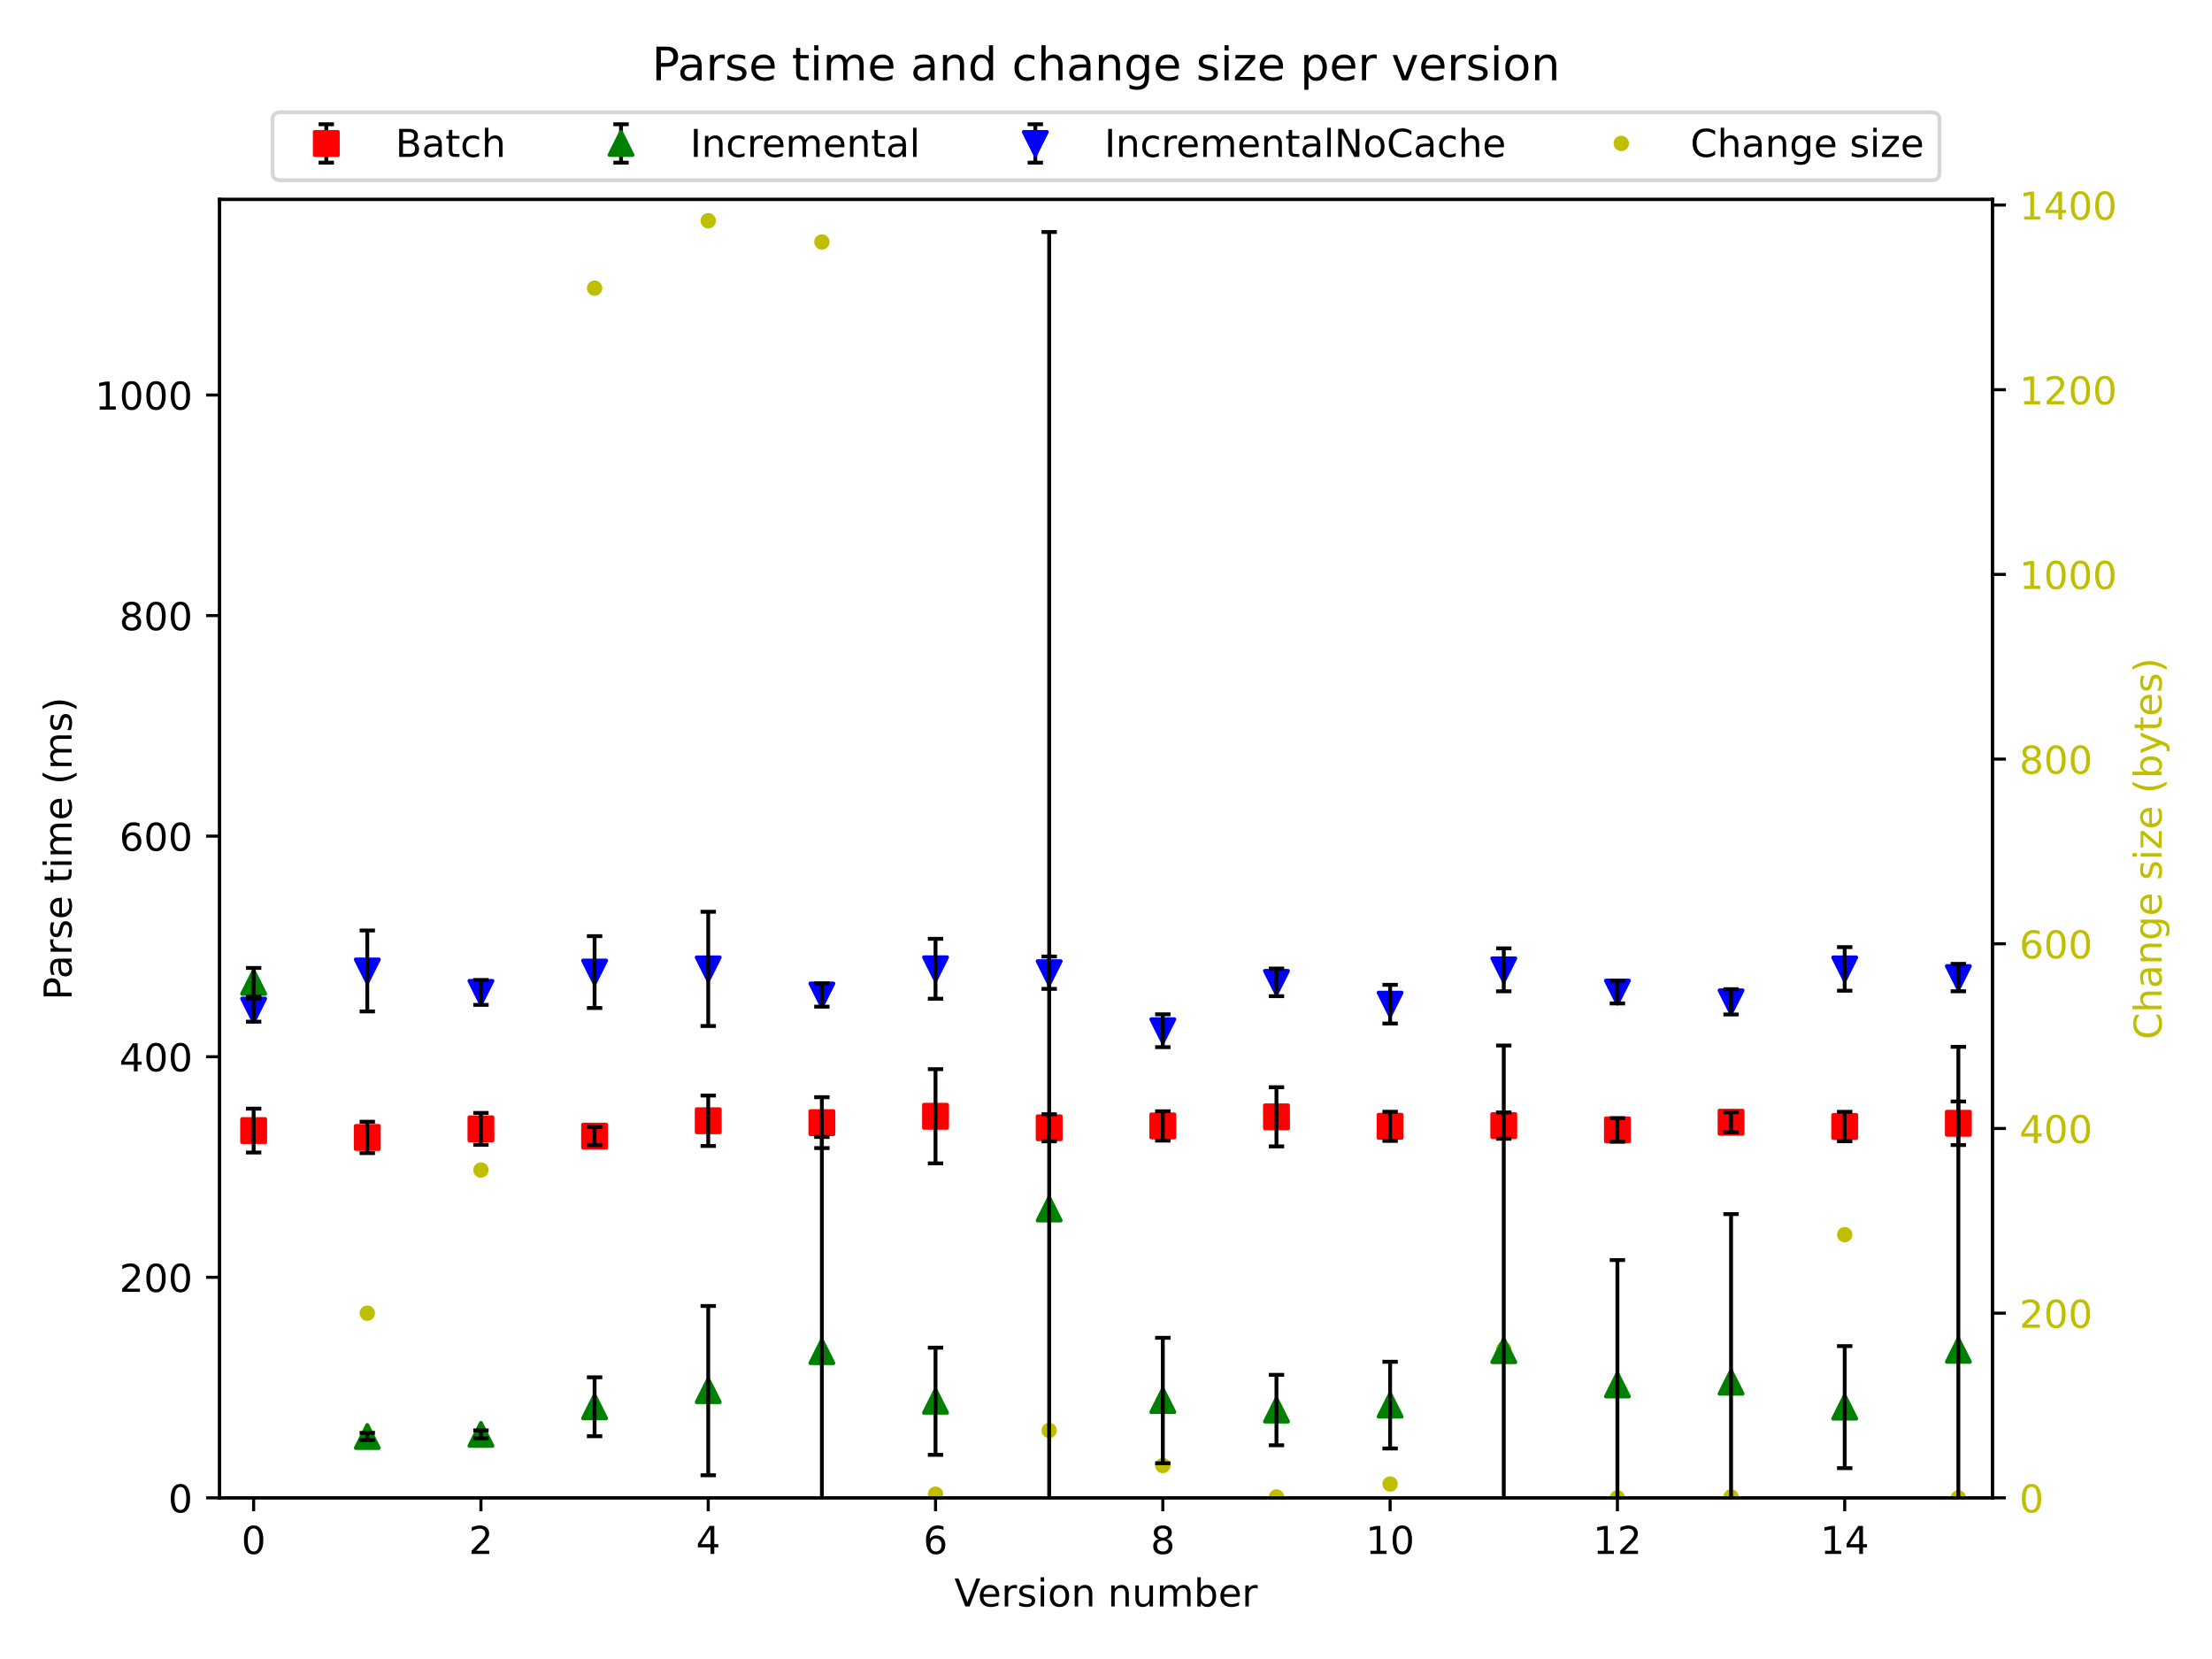 <?xml version="1.0" encoding="utf-8" standalone="no"?>
<!DOCTYPE svg PUBLIC "-//W3C//DTD SVG 1.1//EN"
  "http://www.w3.org/Graphics/SVG/1.1/DTD/svg11.dtd">
<!-- Created with matplotlib (https://matplotlib.org/) -->
<svg height="432pt" version="1.1" viewBox="0 0 576 432" width="576pt" xmlns="http://www.w3.org/2000/svg" xmlns:xlink="http://www.w3.org/1999/xlink">
 <defs>
  <style type="text/css">*{stroke-linecap:butt;stroke-linejoin:round;}</style>
 </defs>
 <g id="figure_1">
  <g id="patch_1">
   <path d="M 0 432 
L 576 432 
L 576 0 
L 0 0 
z
" style="fill:#ffffff;"/>
  </g>
  <g id="axes_1">
   <g id="matplotlib.axis_1">
    <g id="ytick_1">
     <g id="line2d_1">
      <defs>
       <path d="M 0 0 
L 3.5 0 
" id="mad10874f84" style="stroke:#000000;stroke-width:0.8;"/>
      </defs>
      <g>
       <use style="stroke:#000000;stroke-width:0.8;" x="518.83" xlink:href="#mad10874f84" y="390.04"/>
      </g>
     </g>
     <g id="text_1">
      <!-- 0 -->
      <g style="fill:#bfbf00;" transform="translate(525.83 393.839)scale(0.1 -0.1)">
       <defs>
        <path d="M 31.781 66.406 
Q 24.172 66.406 20.328 58.906 
Q 16.5 51.422 16.5 36.375 
Q 16.5 21.391 20.328 13.891 
Q 24.172 6.391 31.781 6.391 
Q 39.453 6.391 43.281 13.891 
Q 47.125 21.391 47.125 36.375 
Q 47.125 51.422 43.281 58.906 
Q 39.453 66.406 31.781 66.406 
z
M 31.781 74.219 
Q 44.047 74.219 50.516 64.516 
Q 56.984 54.828 56.984 36.375 
Q 56.984 17.969 50.516 8.266 
Q 44.047 -1.422 31.781 -1.422 
Q 19.531 -1.422 13.062 8.266 
Q 6.594 17.969 6.594 36.375 
Q 6.594 54.828 13.062 64.516 
Q 19.531 74.219 31.781 74.219 
z
" id="DejaVuSans-48"/>
       </defs>
       <use xlink:href="#DejaVuSans-48"/>
      </g>
     </g>
    </g>
    <g id="ytick_2">
     <g id="line2d_2">
      <g>
       <use style="stroke:#000000;stroke-width:0.8;" x="518.83" xlink:href="#mad10874f84" y="341.947"/>
      </g>
     </g>
     <g id="text_2">
      <!-- 200 -->
      <g style="fill:#bfbf00;" transform="translate(525.83 345.746)scale(0.1 -0.1)">
       <defs>
        <path d="M 19.188 8.297 
L 53.609 8.297 
L 53.609 0 
L 7.328 0 
L 7.328 8.297 
Q 12.938 14.109 22.625 23.891 
Q 32.328 33.688 34.812 36.531 
Q 39.547 41.844 41.422 45.531 
Q 43.312 49.219 43.312 52.781 
Q 43.312 58.594 39.234 62.25 
Q 35.156 65.922 28.609 65.922 
Q 23.969 65.922 18.812 64.312 
Q 13.672 62.703 7.812 59.422 
L 7.812 69.391 
Q 13.766 71.781 18.938 73 
Q 24.125 74.219 28.422 74.219 
Q 39.75 74.219 46.484 68.547 
Q 53.219 62.891 53.219 53.422 
Q 53.219 48.922 51.531 44.891 
Q 49.859 40.875 45.406 35.406 
Q 44.188 33.984 37.641 27.219 
Q 31.109 20.453 19.188 8.297 
z
" id="DejaVuSans-50"/>
       </defs>
       <use xlink:href="#DejaVuSans-50"/>
       <use x="63.623" xlink:href="#DejaVuSans-48"/>
       <use x="127.246" xlink:href="#DejaVuSans-48"/>
      </g>
     </g>
    </g>
    <g id="ytick_3">
     <g id="line2d_3">
      <g>
       <use style="stroke:#000000;stroke-width:0.8;" x="518.83" xlink:href="#mad10874f84" y="293.855"/>
      </g>
     </g>
     <g id="text_3">
      <!-- 400 -->
      <g style="fill:#bfbf00;" transform="translate(525.83 297.654)scale(0.1 -0.1)">
       <defs>
        <path d="M 37.797 64.312 
L 12.891 25.391 
L 37.797 25.391 
z
M 35.203 72.906 
L 47.609 72.906 
L 47.609 25.391 
L 58.016 25.391 
L 58.016 17.188 
L 47.609 17.188 
L 47.609 0 
L 37.797 0 
L 37.797 17.188 
L 4.891 17.188 
L 4.891 26.703 
z
" id="DejaVuSans-52"/>
       </defs>
       <use xlink:href="#DejaVuSans-52"/>
       <use x="63.623" xlink:href="#DejaVuSans-48"/>
       <use x="127.246" xlink:href="#DejaVuSans-48"/>
      </g>
     </g>
    </g>
    <g id="ytick_4">
     <g id="line2d_4">
      <g>
       <use style="stroke:#000000;stroke-width:0.8;" x="518.83" xlink:href="#mad10874f84" y="245.762"/>
      </g>
     </g>
     <g id="text_4">
      <!-- 600 -->
      <g style="fill:#bfbf00;" transform="translate(525.83 249.561)scale(0.1 -0.1)">
       <defs>
        <path d="M 33.016 40.375 
Q 26.375 40.375 22.484 35.828 
Q 18.609 31.297 18.609 23.391 
Q 18.609 15.531 22.484 10.953 
Q 26.375 6.391 33.016 6.391 
Q 39.656 6.391 43.531 10.953 
Q 47.406 15.531 47.406 23.391 
Q 47.406 31.297 43.531 35.828 
Q 39.656 40.375 33.016 40.375 
z
M 52.594 71.297 
L 52.594 62.312 
Q 48.875 64.062 45.094 64.984 
Q 41.312 65.922 37.594 65.922 
Q 27.828 65.922 22.672 59.328 
Q 17.531 52.734 16.797 39.406 
Q 19.672 43.656 24.016 45.922 
Q 28.375 48.188 33.594 48.188 
Q 44.578 48.188 50.953 41.516 
Q 57.328 34.859 57.328 23.391 
Q 57.328 12.156 50.688 5.359 
Q 44.047 -1.422 33.016 -1.422 
Q 20.359 -1.422 13.672 8.266 
Q 6.984 17.969 6.984 36.375 
Q 6.984 53.656 15.188 63.938 
Q 23.391 74.219 37.203 74.219 
Q 40.922 74.219 44.703 73.484 
Q 48.484 72.75 52.594 71.297 
z
" id="DejaVuSans-54"/>
       </defs>
       <use xlink:href="#DejaVuSans-54"/>
       <use x="63.623" xlink:href="#DejaVuSans-48"/>
       <use x="127.246" xlink:href="#DejaVuSans-48"/>
      </g>
     </g>
    </g>
    <g id="ytick_5">
     <g id="line2d_5">
      <g>
       <use style="stroke:#000000;stroke-width:0.8;" x="518.83" xlink:href="#mad10874f84" y="197.669"/>
      </g>
     </g>
     <g id="text_5">
      <!-- 800 -->
      <g style="fill:#bfbf00;" transform="translate(525.83 201.468)scale(0.1 -0.1)">
       <defs>
        <path d="M 31.781 34.625 
Q 24.75 34.625 20.719 30.859 
Q 16.703 27.094 16.703 20.516 
Q 16.703 13.922 20.719 10.156 
Q 24.75 6.391 31.781 6.391 
Q 38.812 6.391 42.859 10.172 
Q 46.922 13.969 46.922 20.516 
Q 46.922 27.094 42.891 30.859 
Q 38.875 34.625 31.781 34.625 
z
M 21.922 38.812 
Q 15.578 40.375 12.031 44.719 
Q 8.5 49.078 8.5 55.328 
Q 8.5 64.062 14.719 69.141 
Q 20.953 74.219 31.781 74.219 
Q 42.672 74.219 48.875 69.141 
Q 55.078 64.062 55.078 55.328 
Q 55.078 49.078 51.531 44.719 
Q 48 40.375 41.703 38.812 
Q 48.828 37.156 52.797 32.312 
Q 56.781 27.484 56.781 20.516 
Q 56.781 9.906 50.312 4.234 
Q 43.844 -1.422 31.781 -1.422 
Q 19.734 -1.422 13.25 4.234 
Q 6.781 9.906 6.781 20.516 
Q 6.781 27.484 10.781 32.312 
Q 14.797 37.156 21.922 38.812 
z
M 18.312 54.391 
Q 18.312 48.734 21.844 45.562 
Q 25.391 42.391 31.781 42.391 
Q 38.141 42.391 41.719 45.562 
Q 45.312 48.734 45.312 54.391 
Q 45.312 60.062 41.719 63.234 
Q 38.141 66.406 31.781 66.406 
Q 25.391 66.406 21.844 63.234 
Q 18.312 60.062 18.312 54.391 
z
" id="DejaVuSans-56"/>
       </defs>
       <use xlink:href="#DejaVuSans-56"/>
       <use x="63.623" xlink:href="#DejaVuSans-48"/>
       <use x="127.246" xlink:href="#DejaVuSans-48"/>
      </g>
     </g>
    </g>
    <g id="ytick_6">
     <g id="line2d_6">
      <g>
       <use style="stroke:#000000;stroke-width:0.8;" x="518.83" xlink:href="#mad10874f84" y="149.576"/>
      </g>
     </g>
     <g id="text_6">
      <!-- 1000 -->
      <g style="fill:#bfbf00;" transform="translate(525.83 153.376)scale(0.1 -0.1)">
       <defs>
        <path d="M 12.406 8.297 
L 28.516 8.297 
L 28.516 63.922 
L 10.984 60.406 
L 10.984 69.391 
L 28.422 72.906 
L 38.281 72.906 
L 38.281 8.297 
L 54.391 8.297 
L 54.391 0 
L 12.406 0 
z
" id="DejaVuSans-49"/>
       </defs>
       <use xlink:href="#DejaVuSans-49"/>
       <use x="63.623" xlink:href="#DejaVuSans-48"/>
       <use x="127.246" xlink:href="#DejaVuSans-48"/>
       <use x="190.869" xlink:href="#DejaVuSans-48"/>
      </g>
     </g>
    </g>
    <g id="ytick_7">
     <g id="line2d_7">
      <g>
       <use style="stroke:#000000;stroke-width:0.8;" x="518.83" xlink:href="#mad10874f84" y="101.484"/>
      </g>
     </g>
     <g id="text_7">
      <!-- 1200 -->
      <g style="fill:#bfbf00;" transform="translate(525.83 105.283)scale(0.1 -0.1)">
       <use xlink:href="#DejaVuSans-49"/>
       <use x="63.623" xlink:href="#DejaVuSans-50"/>
       <use x="127.246" xlink:href="#DejaVuSans-48"/>
       <use x="190.869" xlink:href="#DejaVuSans-48"/>
      </g>
     </g>
    </g>
    <g id="ytick_8">
     <g id="line2d_8">
      <g>
       <use style="stroke:#000000;stroke-width:0.8;" x="518.83" xlink:href="#mad10874f84" y="53.391"/>
      </g>
     </g>
     <g id="text_8">
      <!-- 1400 -->
      <g style="fill:#bfbf00;" transform="translate(525.83 57.19)scale(0.1 -0.1)">
       <use xlink:href="#DejaVuSans-49"/>
       <use x="63.623" xlink:href="#DejaVuSans-52"/>
       <use x="127.246" xlink:href="#DejaVuSans-48"/>
       <use x="190.869" xlink:href="#DejaVuSans-48"/>
      </g>
     </g>
    </g>
    <g id="text_9">
     <!-- Change size (bytes) -->
     <g style="fill:#bfbf00;" transform="translate(562.878 270.681)rotate(-90)scale(0.1 -0.1)">
      <defs>
       <path d="M 64.406 67.281 
L 64.406 56.891 
Q 59.422 61.531 53.781 63.812 
Q 48.141 66.109 41.797 66.109 
Q 29.297 66.109 22.656 58.469 
Q 16.016 50.828 16.016 36.375 
Q 16.016 21.969 22.656 14.328 
Q 29.297 6.688 41.797 6.688 
Q 48.141 6.688 53.781 8.984 
Q 59.422 11.281 64.406 15.922 
L 64.406 5.609 
Q 59.234 2.094 53.438 0.328 
Q 47.656 -1.422 41.219 -1.422 
Q 24.656 -1.422 15.125 8.703 
Q 5.609 18.844 5.609 36.375 
Q 5.609 53.953 15.125 64.078 
Q 24.656 74.219 41.219 74.219 
Q 47.75 74.219 53.531 72.484 
Q 59.328 70.75 64.406 67.281 
z
" id="DejaVuSans-67"/>
       <path d="M 54.891 33.016 
L 54.891 0 
L 45.906 0 
L 45.906 32.719 
Q 45.906 40.484 42.875 44.328 
Q 39.844 48.188 33.797 48.188 
Q 26.516 48.188 22.312 43.547 
Q 18.109 38.922 18.109 30.906 
L 18.109 0 
L 9.078 0 
L 9.078 75.984 
L 18.109 75.984 
L 18.109 46.188 
Q 21.344 51.125 25.703 53.562 
Q 30.078 56 35.797 56 
Q 45.219 56 50.047 50.172 
Q 54.891 44.344 54.891 33.016 
z
" id="DejaVuSans-104"/>
       <path d="M 34.281 27.484 
Q 23.391 27.484 19.188 25 
Q 14.984 22.516 14.984 16.5 
Q 14.984 11.719 18.141 8.906 
Q 21.297 6.109 26.703 6.109 
Q 34.188 6.109 38.703 11.406 
Q 43.219 16.703 43.219 25.484 
L 43.219 27.484 
z
M 52.203 31.203 
L 52.203 0 
L 43.219 0 
L 43.219 8.297 
Q 40.141 3.328 35.547 0.953 
Q 30.953 -1.422 24.312 -1.422 
Q 15.922 -1.422 10.953 3.297 
Q 6 8.016 6 15.922 
Q 6 25.141 12.172 29.828 
Q 18.359 34.516 30.609 34.516 
L 43.219 34.516 
L 43.219 35.406 
Q 43.219 41.609 39.141 45 
Q 35.062 48.391 27.688 48.391 
Q 23 48.391 18.547 47.266 
Q 14.109 46.141 10.016 43.891 
L 10.016 52.203 
Q 14.938 54.109 19.578 55.047 
Q 24.219 56 28.609 56 
Q 40.484 56 46.344 49.844 
Q 52.203 43.703 52.203 31.203 
z
" id="DejaVuSans-97"/>
       <path d="M 54.891 33.016 
L 54.891 0 
L 45.906 0 
L 45.906 32.719 
Q 45.906 40.484 42.875 44.328 
Q 39.844 48.188 33.797 48.188 
Q 26.516 48.188 22.312 43.547 
Q 18.109 38.922 18.109 30.906 
L 18.109 0 
L 9.078 0 
L 9.078 54.688 
L 18.109 54.688 
L 18.109 46.188 
Q 21.344 51.125 25.703 53.562 
Q 30.078 56 35.797 56 
Q 45.219 56 50.047 50.172 
Q 54.891 44.344 54.891 33.016 
z
" id="DejaVuSans-110"/>
       <path d="M 45.406 27.984 
Q 45.406 37.75 41.375 43.109 
Q 37.359 48.484 30.078 48.484 
Q 22.859 48.484 18.828 43.109 
Q 14.797 37.75 14.797 27.984 
Q 14.797 18.266 18.828 12.891 
Q 22.859 7.516 30.078 7.516 
Q 37.359 7.516 41.375 12.891 
Q 45.406 18.266 45.406 27.984 
z
M 54.391 6.781 
Q 54.391 -7.172 48.188 -13.984 
Q 42 -20.797 29.203 -20.797 
Q 24.469 -20.797 20.266 -20.094 
Q 16.062 -19.391 12.109 -17.922 
L 12.109 -9.188 
Q 16.062 -11.328 19.922 -12.344 
Q 23.781 -13.375 27.781 -13.375 
Q 36.625 -13.375 41.016 -8.766 
Q 45.406 -4.156 45.406 5.172 
L 45.406 9.625 
Q 42.625 4.781 38.281 2.391 
Q 33.938 0 27.875 0 
Q 17.828 0 11.672 7.656 
Q 5.516 15.328 5.516 27.984 
Q 5.516 40.672 11.672 48.328 
Q 17.828 56 27.875 56 
Q 33.938 56 38.281 53.609 
Q 42.625 51.219 45.406 46.391 
L 45.406 54.688 
L 54.391 54.688 
z
" id="DejaVuSans-103"/>
       <path d="M 56.203 29.594 
L 56.203 25.203 
L 14.891 25.203 
Q 15.484 15.922 20.484 11.062 
Q 25.484 6.203 34.422 6.203 
Q 39.594 6.203 44.453 7.469 
Q 49.312 8.734 54.109 11.281 
L 54.109 2.781 
Q 49.266 0.734 44.188 -0.344 
Q 39.109 -1.422 33.891 -1.422 
Q 20.797 -1.422 13.156 6.188 
Q 5.516 13.812 5.516 26.812 
Q 5.516 40.234 12.766 48.109 
Q 20.016 56 32.328 56 
Q 43.359 56 49.781 48.891 
Q 56.203 41.797 56.203 29.594 
z
M 47.219 32.234 
Q 47.125 39.594 43.094 43.984 
Q 39.062 48.391 32.422 48.391 
Q 24.906 48.391 20.391 44.141 
Q 15.875 39.891 15.188 32.172 
z
" id="DejaVuSans-101"/>
       <path id="DejaVuSans-32"/>
       <path d="M 44.281 53.078 
L 44.281 44.578 
Q 40.484 46.531 36.375 47.5 
Q 32.281 48.484 27.875 48.484 
Q 21.188 48.484 17.844 46.438 
Q 14.5 44.391 14.5 40.281 
Q 14.5 37.156 16.891 35.375 
Q 19.281 33.594 26.516 31.984 
L 29.594 31.297 
Q 39.156 29.25 43.188 25.516 
Q 47.219 21.781 47.219 15.094 
Q 47.219 7.469 41.188 3.016 
Q 35.156 -1.422 24.609 -1.422 
Q 20.219 -1.422 15.453 -0.562 
Q 10.688 0.297 5.422 2 
L 5.422 11.281 
Q 10.406 8.688 15.234 7.391 
Q 20.062 6.109 24.812 6.109 
Q 31.156 6.109 34.562 8.281 
Q 37.984 10.453 37.984 14.406 
Q 37.984 18.062 35.516 20.016 
Q 33.062 21.969 24.703 23.781 
L 21.578 24.516 
Q 13.234 26.266 9.516 29.906 
Q 5.812 33.547 5.812 39.891 
Q 5.812 47.609 11.281 51.797 
Q 16.75 56 26.812 56 
Q 31.781 56 36.172 55.266 
Q 40.578 54.547 44.281 53.078 
z
" id="DejaVuSans-115"/>
       <path d="M 9.422 54.688 
L 18.406 54.688 
L 18.406 0 
L 9.422 0 
z
M 9.422 75.984 
L 18.406 75.984 
L 18.406 64.594 
L 9.422 64.594 
z
" id="DejaVuSans-105"/>
       <path d="M 5.516 54.688 
L 48.188 54.688 
L 48.188 46.484 
L 14.406 7.172 
L 48.188 7.172 
L 48.188 0 
L 4.297 0 
L 4.297 8.203 
L 38.094 47.516 
L 5.516 47.516 
z
" id="DejaVuSans-122"/>
       <path d="M 31 75.875 
Q 24.469 64.656 21.281 53.656 
Q 18.109 42.672 18.109 31.391 
Q 18.109 20.125 21.312 9.062 
Q 24.516 -2 31 -13.188 
L 23.188 -13.188 
Q 15.875 -1.703 12.234 9.375 
Q 8.594 20.453 8.594 31.391 
Q 8.594 42.281 12.203 53.312 
Q 15.828 64.359 23.188 75.875 
z
" id="DejaVuSans-40"/>
       <path d="M 48.688 27.297 
Q 48.688 37.203 44.609 42.844 
Q 40.531 48.484 33.406 48.484 
Q 26.266 48.484 22.188 42.844 
Q 18.109 37.203 18.109 27.297 
Q 18.109 17.391 22.188 11.75 
Q 26.266 6.109 33.406 6.109 
Q 40.531 6.109 44.609 11.75 
Q 48.688 17.391 48.688 27.297 
z
M 18.109 46.391 
Q 20.953 51.266 25.266 53.625 
Q 29.594 56 35.594 56 
Q 45.562 56 51.781 48.094 
Q 58.016 40.188 58.016 27.297 
Q 58.016 14.406 51.781 6.484 
Q 45.562 -1.422 35.594 -1.422 
Q 29.594 -1.422 25.266 0.953 
Q 20.953 3.328 18.109 8.203 
L 18.109 0 
L 9.078 0 
L 9.078 75.984 
L 18.109 75.984 
z
" id="DejaVuSans-98"/>
       <path d="M 32.172 -5.078 
Q 28.375 -14.844 24.75 -17.812 
Q 21.141 -20.797 15.094 -20.797 
L 7.906 -20.797 
L 7.906 -13.281 
L 13.188 -13.281 
Q 16.891 -13.281 18.938 -11.516 
Q 21 -9.766 23.484 -3.219 
L 25.094 0.875 
L 2.984 54.688 
L 12.5 54.688 
L 29.594 11.922 
L 46.688 54.688 
L 56.203 54.688 
z
" id="DejaVuSans-121"/>
       <path d="M 18.312 70.219 
L 18.312 54.688 
L 36.812 54.688 
L 36.812 47.703 
L 18.312 47.703 
L 18.312 18.016 
Q 18.312 11.328 20.141 9.422 
Q 21.969 7.516 27.594 7.516 
L 36.812 7.516 
L 36.812 0 
L 27.594 0 
Q 17.188 0 13.234 3.875 
Q 9.281 7.766 9.281 18.016 
L 9.281 47.703 
L 2.688 47.703 
L 2.688 54.688 
L 9.281 54.688 
L 9.281 70.219 
z
" id="DejaVuSans-116"/>
       <path d="M 8.016 75.875 
L 15.828 75.875 
Q 23.141 64.359 26.781 53.312 
Q 30.422 42.281 30.422 31.391 
Q 30.422 20.453 26.781 9.375 
Q 23.141 -1.703 15.828 -13.188 
L 8.016 -13.188 
Q 14.5 -2 17.703 9.062 
Q 20.906 20.125 20.906 31.391 
Q 20.906 42.672 17.703 53.656 
Q 14.5 64.656 8.016 75.875 
z
" id="DejaVuSans-41"/>
      </defs>
      <use xlink:href="#DejaVuSans-67"/>
      <use x="69.824" xlink:href="#DejaVuSans-104"/>
      <use x="133.203" xlink:href="#DejaVuSans-97"/>
      <use x="194.482" xlink:href="#DejaVuSans-110"/>
      <use x="257.861" xlink:href="#DejaVuSans-103"/>
      <use x="321.338" xlink:href="#DejaVuSans-101"/>
      <use x="382.861" xlink:href="#DejaVuSans-32"/>
      <use x="414.648" xlink:href="#DejaVuSans-115"/>
      <use x="466.748" xlink:href="#DejaVuSans-105"/>
      <use x="494.531" xlink:href="#DejaVuSans-122"/>
      <use x="547.021" xlink:href="#DejaVuSans-101"/>
      <use x="608.545" xlink:href="#DejaVuSans-32"/>
      <use x="640.332" xlink:href="#DejaVuSans-40"/>
      <use x="679.346" xlink:href="#DejaVuSans-98"/>
      <use x="742.822" xlink:href="#DejaVuSans-121"/>
      <use x="802.002" xlink:href="#DejaVuSans-116"/>
      <use x="841.211" xlink:href="#DejaVuSans-101"/>
      <use x="902.734" xlink:href="#DejaVuSans-115"/>
      <use x="954.834" xlink:href="#DejaVuSans-41"/>
     </g>
    </g>
   </g>
   <g id="line2d_9">
    <defs>
     <path d="M 0 1.5 
C 0.398 1.5 0.779 1.342 1.061 1.061 
C 1.342 0.779 1.5 0.398 1.5 0 
C 1.5 -0.398 1.342 -0.779 1.061 -1.061 
C 0.779 -1.342 0.398 -1.5 0 -1.5 
C -0.398 -1.5 -0.779 -1.342 -1.061 -1.061 
C -1.342 -0.779 -1.5 -0.398 -1.5 0 
C -1.5 0.398 -1.342 0.779 -1.061 1.061 
C -0.779 1.342 -0.398 1.5 0 1.5 
z
" id="m95ef99dbec" style="stroke:#bfbf00;"/>
    </defs>
    <g clip-path="url(#pc2eeab4ab9)">
     <use style="fill:#bfbf00;stroke:#bfbf00;" x="95.642" xlink:href="#m95ef99dbec" y="341.947"/>
     <use style="fill:#bfbf00;stroke:#bfbf00;" x="125.235" xlink:href="#m95ef99dbec" y="304.675"/>
     <use style="fill:#bfbf00;stroke:#bfbf00;" x="154.829" xlink:href="#m95ef99dbec" y="75.033"/>
     <use style="fill:#bfbf00;stroke:#bfbf00;" x="184.422" xlink:href="#m95ef99dbec" y="57.479"/>
     <use style="fill:#bfbf00;stroke:#bfbf00;" x="214.016" xlink:href="#m95ef99dbec" y="63.009"/>
     <use style="fill:#bfbf00;stroke:#bfbf00;" x="243.61" xlink:href="#m95ef99dbec" y="389.078"/>
     <use style="fill:#bfbf00;stroke:#bfbf00;" x="273.203" xlink:href="#m95ef99dbec" y="372.486"/>
     <use style="fill:#bfbf00;stroke:#bfbf00;" x="302.797" xlink:href="#m95ef99dbec" y="381.624"/>
     <use style="fill:#bfbf00;stroke:#bfbf00;" x="332.39" xlink:href="#m95ef99dbec" y="389.8"/>
     <use style="fill:#bfbf00;stroke:#bfbf00;" x="361.984" xlink:href="#m95ef99dbec" y="386.433"/>
     <use style="fill:#bfbf00;stroke:#bfbf00;" x="391.578" xlink:href="#m95ef99dbec" y="351.325"/>
     <use style="fill:#bfbf00;stroke:#bfbf00;" x="421.171" xlink:href="#m95ef99dbec" y="390.04"/>
     <use style="fill:#bfbf00;stroke:#bfbf00;" x="450.765" xlink:href="#m95ef99dbec" y="389.8"/>
     <use style="fill:#bfbf00;stroke:#bfbf00;" x="480.358" xlink:href="#m95ef99dbec" y="321.508"/>
     <use style="fill:#bfbf00;stroke:#bfbf00;" x="509.952" xlink:href="#m95ef99dbec" y="390.04"/>
    </g>
   </g>
   <g id="patch_2">
    <path d="M 57.17 390.04 
L 57.17 51.936 
" style="fill:none;stroke:#000000;stroke-linecap:square;stroke-linejoin:miter;stroke-width:0.8;"/>
   </g>
   <g id="patch_3">
    <path d="M 518.83 390.04 
L 518.83 51.936 
" style="fill:none;stroke:#000000;stroke-linecap:square;stroke-linejoin:miter;stroke-width:0.8;"/>
   </g>
   <g id="patch_4">
    <path d="M 57.17 390.04 
L 518.83 390.04 
" style="fill:none;stroke:#000000;stroke-linecap:square;stroke-linejoin:miter;stroke-width:0.8;"/>
   </g>
   <g id="patch_5">
    <path d="M 57.17 51.936 
L 518.83 51.936 
" style="fill:none;stroke:#000000;stroke-linecap:square;stroke-linejoin:miter;stroke-width:0.8;"/>
   </g>
   <g id="legend_1">
    <g id="patch_6">
     <path d="M 72.967 46.936 
L 503.033 46.936 
Q 505.033 46.936 505.033 44.936 
L 505.033 31.258 
Q 505.033 29.258 503.033 29.258 
L 72.967 29.258 
Q 70.967 29.258 70.967 31.258 
L 70.967 44.936 
Q 70.967 46.936 72.967 46.936 
z
" style="fill:#ffffff;opacity:0.8;stroke:#cccccc;stroke-linejoin:miter;"/>
    </g>
    <g id="LineCollection_1">
     <path d="M 84.967 42.356 
L 84.967 32.356 
" style="fill:none;stroke:#000000;"/>
    </g>
    <g id="line2d_10">
     <defs>
      <path d="M 2 0 
L -2 -0 
" id="m7c25ab6ed1" style="stroke:#000000;"/>
     </defs>
     <g>
      <use style="stroke:#000000;" x="84.967" xlink:href="#m7c25ab6ed1" y="42.356"/>
     </g>
    </g>
    <g id="line2d_11">
     <g>
      <use style="stroke:#000000;" x="84.967" xlink:href="#m7c25ab6ed1" y="32.356"/>
     </g>
    </g>
    <g id="line2d_12"/>
    <g id="line2d_13">
     <defs>
      <path d="M -3 3 
L 3 3 
L 3 -3 
L -3 -3 
z
" id="mf9179fdee2" style="stroke:#ff0000;stroke-linejoin:miter;"/>
     </defs>
     <g>
      <use style="fill:#ff0000;stroke:#ff0000;stroke-linejoin:miter;" x="84.967" xlink:href="#mf9179fdee2" y="37.356"/>
     </g>
    </g>
    <g id="text_10">
     <!-- Batch -->
     <g transform="translate(102.967 40.856)scale(0.1 -0.1)">
      <defs>
       <path d="M 19.672 34.812 
L 19.672 8.109 
L 35.5 8.109 
Q 43.453 8.109 47.281 11.406 
Q 51.125 14.703 51.125 21.484 
Q 51.125 28.328 47.281 31.562 
Q 43.453 34.812 35.5 34.812 
z
M 19.672 64.797 
L 19.672 42.828 
L 34.281 42.828 
Q 41.5 42.828 45.031 45.531 
Q 48.578 48.25 48.578 53.812 
Q 48.578 59.328 45.031 62.062 
Q 41.5 64.797 34.281 64.797 
z
M 9.812 72.906 
L 35.016 72.906 
Q 46.297 72.906 52.391 68.219 
Q 58.5 63.531 58.5 54.891 
Q 58.5 48.188 55.375 44.234 
Q 52.25 40.281 46.188 39.312 
Q 53.469 37.75 57.5 32.781 
Q 61.531 27.828 61.531 20.406 
Q 61.531 10.641 54.891 5.312 
Q 48.25 0 35.984 0 
L 9.812 0 
z
" id="DejaVuSans-66"/>
       <path d="M 48.781 52.594 
L 48.781 44.188 
Q 44.969 46.297 41.141 47.344 
Q 37.312 48.391 33.406 48.391 
Q 24.656 48.391 19.812 42.844 
Q 14.984 37.312 14.984 27.297 
Q 14.984 17.281 19.812 11.734 
Q 24.656 6.203 33.406 6.203 
Q 37.312 6.203 41.141 7.25 
Q 44.969 8.297 48.781 10.406 
L 48.781 2.094 
Q 45.016 0.344 40.984 -0.531 
Q 36.969 -1.422 32.422 -1.422 
Q 20.062 -1.422 12.781 6.344 
Q 5.516 14.109 5.516 27.297 
Q 5.516 40.672 12.859 48.328 
Q 20.219 56 33.016 56 
Q 37.156 56 41.109 55.141 
Q 45.062 54.297 48.781 52.594 
z
" id="DejaVuSans-99"/>
      </defs>
      <use xlink:href="#DejaVuSans-66"/>
      <use x="68.604" xlink:href="#DejaVuSans-97"/>
      <use x="129.883" xlink:href="#DejaVuSans-116"/>
      <use x="169.092" xlink:href="#DejaVuSans-99"/>
      <use x="224.072" xlink:href="#DejaVuSans-104"/>
     </g>
    </g>
    <g id="LineCollection_2">
     <path d="M 161.713 42.356 
L 161.713 32.356 
" style="fill:none;stroke:#000000;"/>
    </g>
    <g id="line2d_14">
     <g>
      <use style="stroke:#000000;" x="161.713" xlink:href="#m7c25ab6ed1" y="42.356"/>
     </g>
    </g>
    <g id="line2d_15">
     <g>
      <use style="stroke:#000000;" x="161.713" xlink:href="#m7c25ab6ed1" y="32.356"/>
     </g>
    </g>
    <g id="line2d_16"/>
    <g id="line2d_17">
     <defs>
      <path d="M 0 -3 
L -3 3 
L 3 3 
z
" id="m3db2200d84" style="stroke:#008000;stroke-linejoin:miter;"/>
     </defs>
     <g>
      <use style="fill:#008000;stroke:#008000;stroke-linejoin:miter;" x="161.713" xlink:href="#m3db2200d84" y="37.356"/>
     </g>
    </g>
    <g id="text_11">
     <!-- Incremental -->
     <g transform="translate(179.713 40.856)scale(0.1 -0.1)">
      <defs>
       <path d="M 9.812 72.906 
L 19.672 72.906 
L 19.672 0 
L 9.812 0 
z
" id="DejaVuSans-73"/>
       <path d="M 41.109 46.297 
Q 39.594 47.172 37.812 47.578 
Q 36.031 48 33.891 48 
Q 26.266 48 22.188 43.047 
Q 18.109 38.094 18.109 28.812 
L 18.109 0 
L 9.078 0 
L 9.078 54.688 
L 18.109 54.688 
L 18.109 46.188 
Q 20.953 51.172 25.484 53.578 
Q 30.031 56 36.531 56 
Q 37.453 56 38.578 55.875 
Q 39.703 55.766 41.062 55.516 
z
" id="DejaVuSans-114"/>
       <path d="M 52 44.188 
Q 55.375 50.25 60.062 53.125 
Q 64.75 56 71.094 56 
Q 79.641 56 84.281 50.016 
Q 88.922 44.047 88.922 33.016 
L 88.922 0 
L 79.891 0 
L 79.891 32.719 
Q 79.891 40.578 77.094 44.375 
Q 74.312 48.188 68.609 48.188 
Q 61.625 48.188 57.562 43.547 
Q 53.516 38.922 53.516 30.906 
L 53.516 0 
L 44.484 0 
L 44.484 32.719 
Q 44.484 40.625 41.703 44.406 
Q 38.922 48.188 33.109 48.188 
Q 26.219 48.188 22.156 43.531 
Q 18.109 38.875 18.109 30.906 
L 18.109 0 
L 9.078 0 
L 9.078 54.688 
L 18.109 54.688 
L 18.109 46.188 
Q 21.188 51.219 25.484 53.609 
Q 29.781 56 35.688 56 
Q 41.656 56 45.828 52.969 
Q 50 49.953 52 44.188 
z
" id="DejaVuSans-109"/>
       <path d="M 9.422 75.984 
L 18.406 75.984 
L 18.406 0 
L 9.422 0 
z
" id="DejaVuSans-108"/>
      </defs>
      <use xlink:href="#DejaVuSans-73"/>
      <use x="29.492" xlink:href="#DejaVuSans-110"/>
      <use x="92.871" xlink:href="#DejaVuSans-99"/>
      <use x="147.852" xlink:href="#DejaVuSans-114"/>
      <use x="186.715" xlink:href="#DejaVuSans-101"/>
      <use x="248.238" xlink:href="#DejaVuSans-109"/>
      <use x="345.65" xlink:href="#DejaVuSans-101"/>
      <use x="407.174" xlink:href="#DejaVuSans-110"/>
      <use x="470.553" xlink:href="#DejaVuSans-116"/>
      <use x="509.762" xlink:href="#DejaVuSans-97"/>
      <use x="571.041" xlink:href="#DejaVuSans-108"/>
     </g>
    </g>
    <g id="LineCollection_3">
     <path d="M 269.595 42.356 
L 269.595 32.356 
" style="fill:none;stroke:#000000;"/>
    </g>
    <g id="line2d_18">
     <g>
      <use style="stroke:#000000;" x="269.595" xlink:href="#m7c25ab6ed1" y="42.356"/>
     </g>
    </g>
    <g id="line2d_19">
     <g>
      <use style="stroke:#000000;" x="269.595" xlink:href="#m7c25ab6ed1" y="32.356"/>
     </g>
    </g>
    <g id="line2d_20"/>
    <g id="line2d_21">
     <defs>
      <path d="M -0 3 
L 3 -3 
L -3 -3 
z
" id="m7ddb4995b4" style="stroke:#0000ff;stroke-linejoin:miter;"/>
     </defs>
     <g>
      <use style="fill:#0000ff;stroke:#0000ff;stroke-linejoin:miter;" x="269.595" xlink:href="#m7ddb4995b4" y="37.356"/>
     </g>
    </g>
    <g id="text_12">
     <!-- IncrementalNoCache -->
     <g transform="translate(287.595 40.856)scale(0.1 -0.1)">
      <defs>
       <path d="M 9.812 72.906 
L 23.094 72.906 
L 55.422 11.922 
L 55.422 72.906 
L 64.984 72.906 
L 64.984 0 
L 51.703 0 
L 19.391 60.984 
L 19.391 0 
L 9.812 0 
z
" id="DejaVuSans-78"/>
       <path d="M 30.609 48.391 
Q 23.391 48.391 19.188 42.75 
Q 14.984 37.109 14.984 27.297 
Q 14.984 17.484 19.156 11.844 
Q 23.344 6.203 30.609 6.203 
Q 37.797 6.203 41.984 11.859 
Q 46.188 17.531 46.188 27.297 
Q 46.188 37.016 41.984 42.703 
Q 37.797 48.391 30.609 48.391 
z
M 30.609 56 
Q 42.328 56 49.016 48.375 
Q 55.719 40.766 55.719 27.297 
Q 55.719 13.875 49.016 6.219 
Q 42.328 -1.422 30.609 -1.422 
Q 18.844 -1.422 12.172 6.219 
Q 5.516 13.875 5.516 27.297 
Q 5.516 40.766 12.172 48.375 
Q 18.844 56 30.609 56 
z
" id="DejaVuSans-111"/>
      </defs>
      <use xlink:href="#DejaVuSans-73"/>
      <use x="29.492" xlink:href="#DejaVuSans-110"/>
      <use x="92.871" xlink:href="#DejaVuSans-99"/>
      <use x="147.852" xlink:href="#DejaVuSans-114"/>
      <use x="186.715" xlink:href="#DejaVuSans-101"/>
      <use x="248.238" xlink:href="#DejaVuSans-109"/>
      <use x="345.65" xlink:href="#DejaVuSans-101"/>
      <use x="407.174" xlink:href="#DejaVuSans-110"/>
      <use x="470.553" xlink:href="#DejaVuSans-116"/>
      <use x="509.762" xlink:href="#DejaVuSans-97"/>
      <use x="571.041" xlink:href="#DejaVuSans-108"/>
      <use x="598.824" xlink:href="#DejaVuSans-78"/>
      <use x="673.629" xlink:href="#DejaVuSans-111"/>
      <use x="734.811" xlink:href="#DejaVuSans-67"/>
      <use x="804.635" xlink:href="#DejaVuSans-97"/>
      <use x="865.914" xlink:href="#DejaVuSans-99"/>
      <use x="920.895" xlink:href="#DejaVuSans-104"/>
      <use x="984.273" xlink:href="#DejaVuSans-101"/>
     </g>
    </g>
    <g id="line2d_22"/>
    <g id="line2d_23">
     <g>
      <use style="fill:#bfbf00;stroke:#bfbf00;" x="422.178" xlink:href="#m95ef99dbec" y="37.356"/>
     </g>
    </g>
    <g id="text_13">
     <!-- Change size -->
     <g transform="translate(440.178 40.856)scale(0.1 -0.1)">
      <use xlink:href="#DejaVuSans-67"/>
      <use x="69.824" xlink:href="#DejaVuSans-104"/>
      <use x="133.203" xlink:href="#DejaVuSans-97"/>
      <use x="194.482" xlink:href="#DejaVuSans-110"/>
      <use x="257.861" xlink:href="#DejaVuSans-103"/>
      <use x="321.338" xlink:href="#DejaVuSans-101"/>
      <use x="382.861" xlink:href="#DejaVuSans-32"/>
      <use x="414.648" xlink:href="#DejaVuSans-115"/>
      <use x="466.748" xlink:href="#DejaVuSans-105"/>
      <use x="494.531" xlink:href="#DejaVuSans-122"/>
      <use x="547.021" xlink:href="#DejaVuSans-101"/>
     </g>
    </g>
   </g>
  </g>
  <g id="axes_2">
   <g id="matplotlib.axis_2">
    <g id="xtick_1">
     <g id="line2d_24">
      <defs>
       <path d="M 0 0 
L 0 3.5 
" id="m1b2810af08" style="stroke:#000000;stroke-width:0.8;"/>
      </defs>
      <g>
       <use style="stroke:#000000;stroke-width:0.8;" x="66.048" xlink:href="#m1b2810af08" y="390.04"/>
      </g>
     </g>
     <g id="text_14">
      <!-- 0 -->
      <g transform="translate(62.867 404.638)scale(0.1 -0.1)">
       <use xlink:href="#DejaVuSans-48"/>
      </g>
     </g>
    </g>
    <g id="xtick_2">
     <g id="line2d_25">
      <g>
       <use style="stroke:#000000;stroke-width:0.8;" x="125.235" xlink:href="#m1b2810af08" y="390.04"/>
      </g>
     </g>
     <g id="text_15">
      <!-- 2 -->
      <g transform="translate(122.054 404.638)scale(0.1 -0.1)">
       <use xlink:href="#DejaVuSans-50"/>
      </g>
     </g>
    </g>
    <g id="xtick_3">
     <g id="line2d_26">
      <g>
       <use style="stroke:#000000;stroke-width:0.8;" x="184.422" xlink:href="#m1b2810af08" y="390.04"/>
      </g>
     </g>
     <g id="text_16">
      <!-- 4 -->
      <g transform="translate(181.241 404.638)scale(0.1 -0.1)">
       <use xlink:href="#DejaVuSans-52"/>
      </g>
     </g>
    </g>
    <g id="xtick_4">
     <g id="line2d_27">
      <g>
       <use style="stroke:#000000;stroke-width:0.8;" x="243.61" xlink:href="#m1b2810af08" y="390.04"/>
      </g>
     </g>
     <g id="text_17">
      <!-- 6 -->
      <g transform="translate(240.428 404.638)scale(0.1 -0.1)">
       <use xlink:href="#DejaVuSans-54"/>
      </g>
     </g>
    </g>
    <g id="xtick_5">
     <g id="line2d_28">
      <g>
       <use style="stroke:#000000;stroke-width:0.8;" x="302.797" xlink:href="#m1b2810af08" y="390.04"/>
      </g>
     </g>
     <g id="text_18">
      <!-- 8 -->
      <g transform="translate(299.616 404.638)scale(0.1 -0.1)">
       <use xlink:href="#DejaVuSans-56"/>
      </g>
     </g>
    </g>
    <g id="xtick_6">
     <g id="line2d_29">
      <g>
       <use style="stroke:#000000;stroke-width:0.8;" x="361.984" xlink:href="#m1b2810af08" y="390.04"/>
      </g>
     </g>
     <g id="text_19">
      <!-- 10 -->
      <g transform="translate(355.621 404.638)scale(0.1 -0.1)">
       <use xlink:href="#DejaVuSans-49"/>
       <use x="63.623" xlink:href="#DejaVuSans-48"/>
      </g>
     </g>
    </g>
    <g id="xtick_7">
     <g id="line2d_30">
      <g>
       <use style="stroke:#000000;stroke-width:0.8;" x="421.171" xlink:href="#m1b2810af08" y="390.04"/>
      </g>
     </g>
     <g id="text_20">
      <!-- 12 -->
      <g transform="translate(414.809 404.638)scale(0.1 -0.1)">
       <use xlink:href="#DejaVuSans-49"/>
       <use x="63.623" xlink:href="#DejaVuSans-50"/>
      </g>
     </g>
    </g>
    <g id="xtick_8">
     <g id="line2d_31">
      <g>
       <use style="stroke:#000000;stroke-width:0.8;" x="480.358" xlink:href="#m1b2810af08" y="390.04"/>
      </g>
     </g>
     <g id="text_21">
      <!-- 14 -->
      <g transform="translate(473.996 404.638)scale(0.1 -0.1)">
       <use xlink:href="#DejaVuSans-49"/>
       <use x="63.623" xlink:href="#DejaVuSans-52"/>
      </g>
     </g>
    </g>
    <g id="text_22">
     <!-- Version number -->
     <g transform="translate(248.51 418.317)scale(0.1 -0.1)">
      <defs>
       <path d="M 28.609 0 
L 0.781 72.906 
L 11.078 72.906 
L 34.188 11.531 
L 57.328 72.906 
L 67.578 72.906 
L 39.797 0 
z
" id="DejaVuSans-86"/>
       <path d="M 8.5 21.578 
L 8.5 54.688 
L 17.484 54.688 
L 17.484 21.922 
Q 17.484 14.156 20.5 10.266 
Q 23.531 6.391 29.594 6.391 
Q 36.859 6.391 41.078 11.031 
Q 45.312 15.672 45.312 23.688 
L 45.312 54.688 
L 54.297 54.688 
L 54.297 0 
L 45.312 0 
L 45.312 8.406 
Q 42.047 3.422 37.719 1 
Q 33.406 -1.422 27.688 -1.422 
Q 18.266 -1.422 13.375 4.438 
Q 8.5 10.297 8.5 21.578 
z
M 31.109 56 
z
" id="DejaVuSans-117"/>
      </defs>
      <use xlink:href="#DejaVuSans-86"/>
      <use x="60.658" xlink:href="#DejaVuSans-101"/>
      <use x="122.182" xlink:href="#DejaVuSans-114"/>
      <use x="163.295" xlink:href="#DejaVuSans-115"/>
      <use x="215.395" xlink:href="#DejaVuSans-105"/>
      <use x="243.178" xlink:href="#DejaVuSans-111"/>
      <use x="304.359" xlink:href="#DejaVuSans-110"/>
      <use x="367.738" xlink:href="#DejaVuSans-32"/>
      <use x="399.525" xlink:href="#DejaVuSans-110"/>
      <use x="462.904" xlink:href="#DejaVuSans-117"/>
      <use x="526.283" xlink:href="#DejaVuSans-109"/>
      <use x="623.695" xlink:href="#DejaVuSans-98"/>
      <use x="687.172" xlink:href="#DejaVuSans-101"/>
      <use x="748.695" xlink:href="#DejaVuSans-114"/>
     </g>
    </g>
   </g>
   <g id="matplotlib.axis_3">
    <g id="ytick_9">
     <g id="line2d_32">
      <defs>
       <path d="M 0 0 
L -3.5 0 
" id="mbdc93e0b85" style="stroke:#000000;stroke-width:0.8;"/>
      </defs>
      <g>
       <use style="stroke:#000000;stroke-width:0.8;" x="57.17" xlink:href="#mbdc93e0b85" y="390.04"/>
      </g>
     </g>
     <g id="text_23">
      <!-- 0 -->
      <g transform="translate(43.807 393.839)scale(0.1 -0.1)">
       <use xlink:href="#DejaVuSans-48"/>
      </g>
     </g>
    </g>
    <g id="ytick_10">
     <g id="line2d_33">
      <g>
       <use style="stroke:#000000;stroke-width:0.8;" x="57.17" xlink:href="#mbdc93e0b85" y="332.604"/>
      </g>
     </g>
     <g id="text_24">
      <!-- 200 -->
      <g transform="translate(31.082 336.403)scale(0.1 -0.1)">
       <use xlink:href="#DejaVuSans-50"/>
       <use x="63.623" xlink:href="#DejaVuSans-48"/>
       <use x="127.246" xlink:href="#DejaVuSans-48"/>
      </g>
     </g>
    </g>
    <g id="ytick_11">
     <g id="line2d_34">
      <g>
       <use style="stroke:#000000;stroke-width:0.8;" x="57.17" xlink:href="#mbdc93e0b85" y="275.168"/>
      </g>
     </g>
     <g id="text_25">
      <!-- 400 -->
      <g transform="translate(31.082 278.967)scale(0.1 -0.1)">
       <use xlink:href="#DejaVuSans-52"/>
       <use x="63.623" xlink:href="#DejaVuSans-48"/>
       <use x="127.246" xlink:href="#DejaVuSans-48"/>
      </g>
     </g>
    </g>
    <g id="ytick_12">
     <g id="line2d_35">
      <g>
       <use style="stroke:#000000;stroke-width:0.8;" x="57.17" xlink:href="#mbdc93e0b85" y="217.732"/>
      </g>
     </g>
     <g id="text_26">
      <!-- 600 -->
      <g transform="translate(31.082 221.531)scale(0.1 -0.1)">
       <use xlink:href="#DejaVuSans-54"/>
       <use x="63.623" xlink:href="#DejaVuSans-48"/>
       <use x="127.246" xlink:href="#DejaVuSans-48"/>
      </g>
     </g>
    </g>
    <g id="ytick_13">
     <g id="line2d_36">
      <g>
       <use style="stroke:#000000;stroke-width:0.8;" x="57.17" xlink:href="#mbdc93e0b85" y="160.296"/>
      </g>
     </g>
     <g id="text_27">
      <!-- 800 -->
      <g transform="translate(31.082 164.095)scale(0.1 -0.1)">
       <use xlink:href="#DejaVuSans-56"/>
       <use x="63.623" xlink:href="#DejaVuSans-48"/>
       <use x="127.246" xlink:href="#DejaVuSans-48"/>
      </g>
     </g>
    </g>
    <g id="ytick_14">
     <g id="line2d_37">
      <g>
       <use style="stroke:#000000;stroke-width:0.8;" x="57.17" xlink:href="#mbdc93e0b85" y="102.86"/>
      </g>
     </g>
     <g id="text_28">
      <!-- 1000 -->
      <g transform="translate(24.72 106.659)scale(0.1 -0.1)">
       <use xlink:href="#DejaVuSans-49"/>
       <use x="63.623" xlink:href="#DejaVuSans-48"/>
       <use x="127.246" xlink:href="#DejaVuSans-48"/>
       <use x="190.869" xlink:href="#DejaVuSans-48"/>
      </g>
     </g>
    </g>
    <g id="text_29">
     <!-- Parse time (ms) -->
     <g transform="translate(18.64 260.429)rotate(-90)scale(0.1 -0.1)">
      <defs>
       <path d="M 19.672 64.797 
L 19.672 37.406 
L 32.078 37.406 
Q 38.969 37.406 42.719 40.969 
Q 46.484 44.531 46.484 51.125 
Q 46.484 57.672 42.719 61.234 
Q 38.969 64.797 32.078 64.797 
z
M 9.812 72.906 
L 32.078 72.906 
Q 44.344 72.906 50.609 67.359 
Q 56.891 61.812 56.891 51.125 
Q 56.891 40.328 50.609 34.812 
Q 44.344 29.297 32.078 29.297 
L 19.672 29.297 
L 19.672 0 
L 9.812 0 
z
" id="DejaVuSans-80"/>
      </defs>
      <use xlink:href="#DejaVuSans-80"/>
      <use x="55.803" xlink:href="#DejaVuSans-97"/>
      <use x="117.082" xlink:href="#DejaVuSans-114"/>
      <use x="158.195" xlink:href="#DejaVuSans-115"/>
      <use x="210.295" xlink:href="#DejaVuSans-101"/>
      <use x="271.818" xlink:href="#DejaVuSans-32"/>
      <use x="303.605" xlink:href="#DejaVuSans-116"/>
      <use x="342.814" xlink:href="#DejaVuSans-105"/>
      <use x="370.598" xlink:href="#DejaVuSans-109"/>
      <use x="468.01" xlink:href="#DejaVuSans-101"/>
      <use x="529.533" xlink:href="#DejaVuSans-32"/>
      <use x="561.32" xlink:href="#DejaVuSans-40"/>
      <use x="600.334" xlink:href="#DejaVuSans-109"/>
      <use x="697.746" xlink:href="#DejaVuSans-115"/>
      <use x="749.846" xlink:href="#DejaVuSans-41"/>
     </g>
    </g>
   </g>
   <g id="line2d_38">
    <g>
     <use style="fill:#ff0000;stroke:#ff0000;stroke-linejoin:miter;" x="66.048" xlink:href="#mf9179fdee2" y="294.399"/>
     <use style="fill:#ff0000;stroke:#ff0000;stroke-linejoin:miter;" x="95.642" xlink:href="#mf9179fdee2" y="296.185"/>
     <use style="fill:#ff0000;stroke:#ff0000;stroke-linejoin:miter;" x="125.235" xlink:href="#mf9179fdee2" y="293.947"/>
     <use style="fill:#ff0000;stroke:#ff0000;stroke-linejoin:miter;" x="154.829" xlink:href="#mf9179fdee2" y="295.842"/>
     <use style="fill:#ff0000;stroke:#ff0000;stroke-linejoin:miter;" x="184.422" xlink:href="#mf9179fdee2" y="291.844"/>
     <use style="fill:#ff0000;stroke:#ff0000;stroke-linejoin:miter;" x="214.016" xlink:href="#mf9179fdee2" y="292.337"/>
     <use style="fill:#ff0000;stroke:#ff0000;stroke-linejoin:miter;" x="243.61" xlink:href="#mf9179fdee2" y="290.674"/>
     <use style="fill:#ff0000;stroke:#ff0000;stroke-linejoin:miter;" x="273.203" xlink:href="#mf9179fdee2" y="293.676"/>
     <use style="fill:#ff0000;stroke:#ff0000;stroke-linejoin:miter;" x="302.797" xlink:href="#mf9179fdee2" y="293.194"/>
     <use style="fill:#ff0000;stroke:#ff0000;stroke-linejoin:miter;" x="332.39" xlink:href="#mf9179fdee2" y="290.819"/>
     <use style="fill:#ff0000;stroke:#ff0000;stroke-linejoin:miter;" x="361.984" xlink:href="#mf9179fdee2" y="293.285"/>
     <use style="fill:#ff0000;stroke:#ff0000;stroke-linejoin:miter;" x="391.578" xlink:href="#mf9179fdee2" y="293.104"/>
     <use style="fill:#ff0000;stroke:#ff0000;stroke-linejoin:miter;" x="421.171" xlink:href="#mf9179fdee2" y="294.227"/>
     <use style="fill:#ff0000;stroke:#ff0000;stroke-linejoin:miter;" x="450.765" xlink:href="#mf9179fdee2" y="292.222"/>
     <use style="fill:#ff0000;stroke:#ff0000;stroke-linejoin:miter;" x="480.358" xlink:href="#mf9179fdee2" y="293.341"/>
     <use style="fill:#ff0000;stroke:#ff0000;stroke-linejoin:miter;" x="509.952" xlink:href="#mf9179fdee2" y="292.495"/>
    </g>
   </g>
   <g id="line2d_39">
    <g>
     <use style="fill:#008000;stroke:#008000;stroke-linejoin:miter;" x="66.048" xlink:href="#m3db2200d84" y="255.793"/>
     <use style="fill:#008000;stroke:#008000;stroke-linejoin:miter;" x="95.642" xlink:href="#m3db2200d84" y="374.058"/>
     <use style="fill:#008000;stroke:#008000;stroke-linejoin:miter;" x="125.235" xlink:href="#m3db2200d84" y="373.506"/>
     <use style="fill:#008000;stroke:#008000;stroke-linejoin:miter;" x="154.829" xlink:href="#m3db2200d84" y="366.32"/>
     <use style="fill:#008000;stroke:#008000;stroke-linejoin:miter;" x="184.422" xlink:href="#m3db2200d84" y="362.115"/>
     <use style="fill:#008000;stroke:#008000;stroke-linejoin:miter;" x="214.016" xlink:href="#m3db2200d84" y="351.955"/>
     <use style="fill:#008000;stroke:#008000;stroke-linejoin:miter;" x="243.61" xlink:href="#m3db2200d84" y="364.885"/>
     <use style="fill:#008000;stroke:#008000;stroke-linejoin:miter;" x="273.203" xlink:href="#m3db2200d84" y="314.82"/>
     <use style="fill:#008000;stroke:#008000;stroke-linejoin:miter;" x="302.797" xlink:href="#m3db2200d84" y="364.696"/>
     <use style="fill:#008000;stroke:#008000;stroke-linejoin:miter;" x="332.39" xlink:href="#m3db2200d84" y="367.175"/>
     <use style="fill:#008000;stroke:#008000;stroke-linejoin:miter;" x="361.984" xlink:href="#m3db2200d84" y="365.89"/>
     <use style="fill:#008000;stroke:#008000;stroke-linejoin:miter;" x="391.578" xlink:href="#m3db2200d84" y="351.713"/>
     <use style="fill:#008000;stroke:#008000;stroke-linejoin:miter;" x="421.171" xlink:href="#m3db2200d84" y="360.642"/>
     <use style="fill:#008000;stroke:#008000;stroke-linejoin:miter;" x="450.765" xlink:href="#m3db2200d84" y="359.917"/>
     <use style="fill:#008000;stroke:#008000;stroke-linejoin:miter;" x="480.358" xlink:href="#m3db2200d84" y="366.415"/>
     <use style="fill:#008000;stroke:#008000;stroke-linejoin:miter;" x="509.952" xlink:href="#m3db2200d84" y="351.617"/>
    </g>
   </g>
   <g id="line2d_40">
    <g>
     <use style="fill:#0000ff;stroke:#0000ff;stroke-linejoin:miter;" x="66.048" xlink:href="#m7ddb4995b4" y="263.024"/>
     <use style="fill:#0000ff;stroke:#0000ff;stroke-linejoin:miter;" x="95.642" xlink:href="#m7ddb4995b4" y="252.837"/>
     <use style="fill:#0000ff;stroke:#0000ff;stroke-linejoin:miter;" x="125.235" xlink:href="#m7ddb4995b4" y="258.42"/>
     <use style="fill:#0000ff;stroke:#0000ff;stroke-linejoin:miter;" x="154.829" xlink:href="#m7ddb4995b4" y="253.122"/>
     <use style="fill:#0000ff;stroke:#0000ff;stroke-linejoin:miter;" x="184.422" xlink:href="#m7ddb4995b4" y="252.296"/>
     <use style="fill:#0000ff;stroke:#0000ff;stroke-linejoin:miter;" x="214.016" xlink:href="#m7ddb4995b4" y="259.095"/>
     <use style="fill:#0000ff;stroke:#0000ff;stroke-linejoin:miter;" x="243.61" xlink:href="#m7ddb4995b4" y="252.267"/>
     <use style="fill:#0000ff;stroke:#0000ff;stroke-linejoin:miter;" x="273.203" xlink:href="#m7ddb4995b4" y="253.287"/>
     <use style="fill:#0000ff;stroke:#0000ff;stroke-linejoin:miter;" x="302.797" xlink:href="#m7ddb4995b4" y="268.401"/>
     <use style="fill:#0000ff;stroke:#0000ff;stroke-linejoin:miter;" x="332.39" xlink:href="#m7ddb4995b4" y="255.809"/>
     <use style="fill:#0000ff;stroke:#0000ff;stroke-linejoin:miter;" x="361.984" xlink:href="#m7ddb4995b4" y="261.481"/>
     <use style="fill:#0000ff;stroke:#0000ff;stroke-linejoin:miter;" x="391.578" xlink:href="#m7ddb4995b4" y="252.542"/>
     <use style="fill:#0000ff;stroke:#0000ff;stroke-linejoin:miter;" x="421.171" xlink:href="#m7ddb4995b4" y="258.336"/>
     <use style="fill:#0000ff;stroke:#0000ff;stroke-linejoin:miter;" x="450.765" xlink:href="#m7ddb4995b4" y="260.879"/>
     <use style="fill:#0000ff;stroke:#0000ff;stroke-linejoin:miter;" x="480.358" xlink:href="#m7ddb4995b4" y="252.304"/>
     <use style="fill:#0000ff;stroke:#0000ff;stroke-linejoin:miter;" x="509.952" xlink:href="#m7ddb4995b4" y="254.557"/>
    </g>
   </g>
   <g id="LineCollection_4">
    <path clip-path="url(#pc2eeab4ab9)" d="M 66.048 300.108 
L 66.048 288.69 
" style="fill:none;stroke:#000000;"/>
    <path clip-path="url(#pc2eeab4ab9)" d="M 95.642 300.27 
L 95.642 292.099 
" style="fill:none;stroke:#000000;"/>
    <path clip-path="url(#pc2eeab4ab9)" d="M 125.235 298.095 
L 125.235 289.8 
" style="fill:none;stroke:#000000;"/>
    <path clip-path="url(#pc2eeab4ab9)" d="M 154.829 298.211 
L 154.829 293.472 
" style="fill:none;stroke:#000000;"/>
    <path clip-path="url(#pc2eeab4ab9)" d="M 184.422 298.41 
L 184.422 285.277 
" style="fill:none;stroke:#000000;"/>
    <path clip-path="url(#pc2eeab4ab9)" d="M 214.016 298.961 
L 214.016 285.712 
" style="fill:none;stroke:#000000;"/>
    <path clip-path="url(#pc2eeab4ab9)" d="M 243.61 302.935 
L 243.61 278.413 
" style="fill:none;stroke:#000000;"/>
    <path clip-path="url(#pc2eeab4ab9)" d="M 273.203 297.212 
L 273.203 290.14 
" style="fill:none;stroke:#000000;"/>
    <path clip-path="url(#pc2eeab4ab9)" d="M 302.797 297.013 
L 302.797 289.376 
" style="fill:none;stroke:#000000;"/>
    <path clip-path="url(#pc2eeab4ab9)" d="M 332.39 298.521 
L 332.39 283.117 
" style="fill:none;stroke:#000000;"/>
    <path clip-path="url(#pc2eeab4ab9)" d="M 361.984 297.079 
L 361.984 289.491 
" style="fill:none;stroke:#000000;"/>
    <path clip-path="url(#pc2eeab4ab9)" d="M 391.578 296.524 
L 391.578 289.683 
" style="fill:none;stroke:#000000;"/>
    <path clip-path="url(#pc2eeab4ab9)" d="M 421.171 297.293 
L 421.171 291.161 
" style="fill:none;stroke:#000000;"/>
    <path clip-path="url(#pc2eeab4ab9)" d="M 450.765 294.81 
L 450.765 289.633 
" style="fill:none;stroke:#000000;"/>
    <path clip-path="url(#pc2eeab4ab9)" d="M 480.358 297.172 
L 480.358 289.509 
" style="fill:none;stroke:#000000;"/>
    <path clip-path="url(#pc2eeab4ab9)" d="M 509.952 298.163 
L 509.952 286.828 
" style="fill:none;stroke:#000000;"/>
   </g>
   <g id="LineCollection_5">
    <path clip-path="url(#pc2eeab4ab9)" d="M 66.048 259.533 
L 66.048 252.053 
" style="fill:none;stroke:#000000;"/>
    <path clip-path="url(#pc2eeab4ab9)" d="M 95.642 374.99 
L 95.642 373.126 
" style="fill:none;stroke:#000000;"/>
    <path clip-path="url(#pc2eeab4ab9)" d="M 125.235 374.533 
L 125.235 372.479 
" style="fill:none;stroke:#000000;"/>
    <path clip-path="url(#pc2eeab4ab9)" d="M 154.829 373.988 
L 154.829 358.652 
" style="fill:none;stroke:#000000;"/>
    <path clip-path="url(#pc2eeab4ab9)" d="M 184.422 384.152 
L 184.422 340.078 
" style="fill:none;stroke:#000000;"/>
    <path clip-path="url(#pc2eeab4ab9)" d="M 214.016 407.846 
L 214.016 296.065 
" style="fill:none;stroke:#000000;"/>
    <path clip-path="url(#pc2eeab4ab9)" d="M 243.61 378.84 
L 243.61 350.93 
" style="fill:none;stroke:#000000;"/>
    <path clip-path="url(#pc2eeab4ab9)" d="M 273.203 433 
L 273.203 60.416 
" style="fill:none;stroke:#000000;"/>
    <path clip-path="url(#pc2eeab4ab9)" d="M 302.797 381.033 
L 302.797 348.36 
" style="fill:none;stroke:#000000;"/>
    <path clip-path="url(#pc2eeab4ab9)" d="M 332.39 376.341 
L 332.39 358.008 
" style="fill:none;stroke:#000000;"/>
    <path clip-path="url(#pc2eeab4ab9)" d="M 361.984 377.179 
L 361.984 354.601 
" style="fill:none;stroke:#000000;"/>
    <path clip-path="url(#pc2eeab4ab9)" d="M 391.578 431.179 
L 391.578 272.247 
" style="fill:none;stroke:#000000;"/>
    <path clip-path="url(#pc2eeab4ab9)" d="M 421.171 393.171 
L 421.171 328.112 
" style="fill:none;stroke:#000000;"/>
    <path clip-path="url(#pc2eeab4ab9)" d="M 450.765 403.688 
L 450.765 316.146 
" style="fill:none;stroke:#000000;"/>
    <path clip-path="url(#pc2eeab4ab9)" d="M 480.358 382.301 
L 480.358 350.528 
" style="fill:none;stroke:#000000;"/>
    <path clip-path="url(#pc2eeab4ab9)" d="M 509.952 430.641 
L 509.952 272.592 
" style="fill:none;stroke:#000000;"/>
   </g>
   <g id="LineCollection_6">
    <path clip-path="url(#pc2eeab4ab9)" d="M 66.048 266.049 
L 66.048 259.999 
" style="fill:none;stroke:#000000;"/>
    <path clip-path="url(#pc2eeab4ab9)" d="M 95.642 263.373 
L 95.642 242.301 
" style="fill:none;stroke:#000000;"/>
    <path clip-path="url(#pc2eeab4ab9)" d="M 125.235 261.661 
L 125.235 255.179 
" style="fill:none;stroke:#000000;"/>
    <path clip-path="url(#pc2eeab4ab9)" d="M 154.829 262.477 
L 154.829 243.768 
" style="fill:none;stroke:#000000;"/>
    <path clip-path="url(#pc2eeab4ab9)" d="M 184.422 267.172 
L 184.422 237.42 
" style="fill:none;stroke:#000000;"/>
    <path clip-path="url(#pc2eeab4ab9)" d="M 214.016 262.12 
L 214.016 256.069 
" style="fill:none;stroke:#000000;"/>
    <path clip-path="url(#pc2eeab4ab9)" d="M 243.61 260.067 
L 243.61 244.467 
" style="fill:none;stroke:#000000;"/>
    <path clip-path="url(#pc2eeab4ab9)" d="M 273.203 257.506 
L 273.203 249.069 
" style="fill:none;stroke:#000000;"/>
    <path clip-path="url(#pc2eeab4ab9)" d="M 302.797 272.682 
L 302.797 264.12 
" style="fill:none;stroke:#000000;"/>
    <path clip-path="url(#pc2eeab4ab9)" d="M 332.39 259.412 
L 332.39 252.205 
" style="fill:none;stroke:#000000;"/>
    <path clip-path="url(#pc2eeab4ab9)" d="M 361.984 266.521 
L 361.984 256.441 
" style="fill:none;stroke:#000000;"/>
    <path clip-path="url(#pc2eeab4ab9)" d="M 391.578 258.13 
L 391.578 246.953 
" style="fill:none;stroke:#000000;"/>
    <path clip-path="url(#pc2eeab4ab9)" d="M 421.171 261.288 
L 421.171 255.385 
" style="fill:none;stroke:#000000;"/>
    <path clip-path="url(#pc2eeab4ab9)" d="M 450.765 264.169 
L 450.765 257.588 
" style="fill:none;stroke:#000000;"/>
    <path clip-path="url(#pc2eeab4ab9)" d="M 480.358 257.983 
L 480.358 246.624 
" style="fill:none;stroke:#000000;"/>
    <path clip-path="url(#pc2eeab4ab9)" d="M 509.952 258.124 
L 509.952 250.989 
" style="fill:none;stroke:#000000;"/>
   </g>
   <g id="line2d_41">
    <g clip-path="url(#pc2eeab4ab9)">
     <use style="stroke:#000000;" x="66.048" xlink:href="#m7c25ab6ed1" y="300.108"/>
     <use style="stroke:#000000;" x="95.642" xlink:href="#m7c25ab6ed1" y="300.27"/>
     <use style="stroke:#000000;" x="125.235" xlink:href="#m7c25ab6ed1" y="298.095"/>
     <use style="stroke:#000000;" x="154.829" xlink:href="#m7c25ab6ed1" y="298.211"/>
     <use style="stroke:#000000;" x="184.422" xlink:href="#m7c25ab6ed1" y="298.41"/>
     <use style="stroke:#000000;" x="214.016" xlink:href="#m7c25ab6ed1" y="298.961"/>
     <use style="stroke:#000000;" x="243.61" xlink:href="#m7c25ab6ed1" y="302.935"/>
     <use style="stroke:#000000;" x="273.203" xlink:href="#m7c25ab6ed1" y="297.212"/>
     <use style="stroke:#000000;" x="302.797" xlink:href="#m7c25ab6ed1" y="297.013"/>
     <use style="stroke:#000000;" x="332.39" xlink:href="#m7c25ab6ed1" y="298.521"/>
     <use style="stroke:#000000;" x="361.984" xlink:href="#m7c25ab6ed1" y="297.079"/>
     <use style="stroke:#000000;" x="391.578" xlink:href="#m7c25ab6ed1" y="296.524"/>
     <use style="stroke:#000000;" x="421.171" xlink:href="#m7c25ab6ed1" y="297.293"/>
     <use style="stroke:#000000;" x="450.765" xlink:href="#m7c25ab6ed1" y="294.81"/>
     <use style="stroke:#000000;" x="480.358" xlink:href="#m7c25ab6ed1" y="297.172"/>
     <use style="stroke:#000000;" x="509.952" xlink:href="#m7c25ab6ed1" y="298.163"/>
    </g>
   </g>
   <g id="line2d_42">
    <g clip-path="url(#pc2eeab4ab9)">
     <use style="stroke:#000000;" x="66.048" xlink:href="#m7c25ab6ed1" y="288.69"/>
     <use style="stroke:#000000;" x="95.642" xlink:href="#m7c25ab6ed1" y="292.099"/>
     <use style="stroke:#000000;" x="125.235" xlink:href="#m7c25ab6ed1" y="289.8"/>
     <use style="stroke:#000000;" x="154.829" xlink:href="#m7c25ab6ed1" y="293.472"/>
     <use style="stroke:#000000;" x="184.422" xlink:href="#m7c25ab6ed1" y="285.277"/>
     <use style="stroke:#000000;" x="214.016" xlink:href="#m7c25ab6ed1" y="285.712"/>
     <use style="stroke:#000000;" x="243.61" xlink:href="#m7c25ab6ed1" y="278.413"/>
     <use style="stroke:#000000;" x="273.203" xlink:href="#m7c25ab6ed1" y="290.14"/>
     <use style="stroke:#000000;" x="302.797" xlink:href="#m7c25ab6ed1" y="289.376"/>
     <use style="stroke:#000000;" x="332.39" xlink:href="#m7c25ab6ed1" y="283.117"/>
     <use style="stroke:#000000;" x="361.984" xlink:href="#m7c25ab6ed1" y="289.491"/>
     <use style="stroke:#000000;" x="391.578" xlink:href="#m7c25ab6ed1" y="289.683"/>
     <use style="stroke:#000000;" x="421.171" xlink:href="#m7c25ab6ed1" y="291.161"/>
     <use style="stroke:#000000;" x="450.765" xlink:href="#m7c25ab6ed1" y="289.633"/>
     <use style="stroke:#000000;" x="480.358" xlink:href="#m7c25ab6ed1" y="289.509"/>
     <use style="stroke:#000000;" x="509.952" xlink:href="#m7c25ab6ed1" y="286.828"/>
    </g>
   </g>
   <g id="line2d_43">
    <g clip-path="url(#pc2eeab4ab9)">
     <use style="stroke:#000000;" x="66.048" xlink:href="#m7c25ab6ed1" y="259.533"/>
     <use style="stroke:#000000;" x="95.642" xlink:href="#m7c25ab6ed1" y="374.99"/>
     <use style="stroke:#000000;" x="125.235" xlink:href="#m7c25ab6ed1" y="374.533"/>
     <use style="stroke:#000000;" x="154.829" xlink:href="#m7c25ab6ed1" y="373.988"/>
     <use style="stroke:#000000;" x="184.422" xlink:href="#m7c25ab6ed1" y="384.152"/>
     <use style="stroke:#000000;" x="214.016" xlink:href="#m7c25ab6ed1" y="407.846"/>
     <use style="stroke:#000000;" x="243.61" xlink:href="#m7c25ab6ed1" y="378.84"/>
     <use style="stroke:#000000;" x="273.203" xlink:href="#m7c25ab6ed1" y="569.223"/>
     <use style="stroke:#000000;" x="302.797" xlink:href="#m7c25ab6ed1" y="381.033"/>
     <use style="stroke:#000000;" x="332.39" xlink:href="#m7c25ab6ed1" y="376.341"/>
     <use style="stroke:#000000;" x="361.984" xlink:href="#m7c25ab6ed1" y="377.179"/>
     <use style="stroke:#000000;" x="391.578" xlink:href="#m7c25ab6ed1" y="431.179"/>
     <use style="stroke:#000000;" x="421.171" xlink:href="#m7c25ab6ed1" y="393.171"/>
     <use style="stroke:#000000;" x="450.765" xlink:href="#m7c25ab6ed1" y="403.688"/>
     <use style="stroke:#000000;" x="480.358" xlink:href="#m7c25ab6ed1" y="382.301"/>
     <use style="stroke:#000000;" x="509.952" xlink:href="#m7c25ab6ed1" y="430.641"/>
    </g>
   </g>
   <g id="line2d_44">
    <g clip-path="url(#pc2eeab4ab9)">
     <use style="stroke:#000000;" x="66.048" xlink:href="#m7c25ab6ed1" y="252.053"/>
     <use style="stroke:#000000;" x="95.642" xlink:href="#m7c25ab6ed1" y="373.126"/>
     <use style="stroke:#000000;" x="125.235" xlink:href="#m7c25ab6ed1" y="372.479"/>
     <use style="stroke:#000000;" x="154.829" xlink:href="#m7c25ab6ed1" y="358.652"/>
     <use style="stroke:#000000;" x="184.422" xlink:href="#m7c25ab6ed1" y="340.078"/>
     <use style="stroke:#000000;" x="214.016" xlink:href="#m7c25ab6ed1" y="296.065"/>
     <use style="stroke:#000000;" x="243.61" xlink:href="#m7c25ab6ed1" y="350.93"/>
     <use style="stroke:#000000;" x="273.203" xlink:href="#m7c25ab6ed1" y="60.416"/>
     <use style="stroke:#000000;" x="302.797" xlink:href="#m7c25ab6ed1" y="348.36"/>
     <use style="stroke:#000000;" x="332.39" xlink:href="#m7c25ab6ed1" y="358.008"/>
     <use style="stroke:#000000;" x="361.984" xlink:href="#m7c25ab6ed1" y="354.601"/>
     <use style="stroke:#000000;" x="391.578" xlink:href="#m7c25ab6ed1" y="272.247"/>
     <use style="stroke:#000000;" x="421.171" xlink:href="#m7c25ab6ed1" y="328.112"/>
     <use style="stroke:#000000;" x="450.765" xlink:href="#m7c25ab6ed1" y="316.146"/>
     <use style="stroke:#000000;" x="480.358" xlink:href="#m7c25ab6ed1" y="350.528"/>
     <use style="stroke:#000000;" x="509.952" xlink:href="#m7c25ab6ed1" y="272.592"/>
    </g>
   </g>
   <g id="line2d_45">
    <g clip-path="url(#pc2eeab4ab9)">
     <use style="stroke:#000000;" x="66.048" xlink:href="#m7c25ab6ed1" y="266.049"/>
     <use style="stroke:#000000;" x="95.642" xlink:href="#m7c25ab6ed1" y="263.373"/>
     <use style="stroke:#000000;" x="125.235" xlink:href="#m7c25ab6ed1" y="261.661"/>
     <use style="stroke:#000000;" x="154.829" xlink:href="#m7c25ab6ed1" y="262.477"/>
     <use style="stroke:#000000;" x="184.422" xlink:href="#m7c25ab6ed1" y="267.172"/>
     <use style="stroke:#000000;" x="214.016" xlink:href="#m7c25ab6ed1" y="262.12"/>
     <use style="stroke:#000000;" x="243.61" xlink:href="#m7c25ab6ed1" y="260.067"/>
     <use style="stroke:#000000;" x="273.203" xlink:href="#m7c25ab6ed1" y="257.506"/>
     <use style="stroke:#000000;" x="302.797" xlink:href="#m7c25ab6ed1" y="272.682"/>
     <use style="stroke:#000000;" x="332.39" xlink:href="#m7c25ab6ed1" y="259.412"/>
     <use style="stroke:#000000;" x="361.984" xlink:href="#m7c25ab6ed1" y="266.521"/>
     <use style="stroke:#000000;" x="391.578" xlink:href="#m7c25ab6ed1" y="258.13"/>
     <use style="stroke:#000000;" x="421.171" xlink:href="#m7c25ab6ed1" y="261.288"/>
     <use style="stroke:#000000;" x="450.765" xlink:href="#m7c25ab6ed1" y="264.169"/>
     <use style="stroke:#000000;" x="480.358" xlink:href="#m7c25ab6ed1" y="257.983"/>
     <use style="stroke:#000000;" x="509.952" xlink:href="#m7c25ab6ed1" y="258.124"/>
    </g>
   </g>
   <g id="line2d_46">
    <g clip-path="url(#pc2eeab4ab9)">
     <use style="stroke:#000000;" x="66.048" xlink:href="#m7c25ab6ed1" y="259.999"/>
     <use style="stroke:#000000;" x="95.642" xlink:href="#m7c25ab6ed1" y="242.301"/>
     <use style="stroke:#000000;" x="125.235" xlink:href="#m7c25ab6ed1" y="255.179"/>
     <use style="stroke:#000000;" x="154.829" xlink:href="#m7c25ab6ed1" y="243.768"/>
     <use style="stroke:#000000;" x="184.422" xlink:href="#m7c25ab6ed1" y="237.42"/>
     <use style="stroke:#000000;" x="214.016" xlink:href="#m7c25ab6ed1" y="256.069"/>
     <use style="stroke:#000000;" x="243.61" xlink:href="#m7c25ab6ed1" y="244.467"/>
     <use style="stroke:#000000;" x="273.203" xlink:href="#m7c25ab6ed1" y="249.069"/>
     <use style="stroke:#000000;" x="302.797" xlink:href="#m7c25ab6ed1" y="264.12"/>
     <use style="stroke:#000000;" x="332.39" xlink:href="#m7c25ab6ed1" y="252.205"/>
     <use style="stroke:#000000;" x="361.984" xlink:href="#m7c25ab6ed1" y="256.441"/>
     <use style="stroke:#000000;" x="391.578" xlink:href="#m7c25ab6ed1" y="246.953"/>
     <use style="stroke:#000000;" x="421.171" xlink:href="#m7c25ab6ed1" y="255.385"/>
     <use style="stroke:#000000;" x="450.765" xlink:href="#m7c25ab6ed1" y="257.588"/>
     <use style="stroke:#000000;" x="480.358" xlink:href="#m7c25ab6ed1" y="246.624"/>
     <use style="stroke:#000000;" x="509.952" xlink:href="#m7c25ab6ed1" y="250.989"/>
    </g>
   </g>
   <g id="patch_7">
    <path d="M 57.17 390.04 
L 57.17 51.936 
" style="fill:none;stroke:#000000;stroke-linecap:square;stroke-linejoin:miter;stroke-width:0.8;"/>
   </g>
   <g id="patch_8">
    <path d="M 518.83 390.04 
L 518.83 51.936 
" style="fill:none;stroke:#000000;stroke-linecap:square;stroke-linejoin:miter;stroke-width:0.8;"/>
   </g>
   <g id="patch_9">
    <path d="M 57.17 390.04 
L 518.83 390.04 
" style="fill:none;stroke:#000000;stroke-linecap:square;stroke-linejoin:miter;stroke-width:0.8;"/>
   </g>
   <g id="patch_10">
    <path d="M 57.17 51.936 
L 518.83 51.936 
" style="fill:none;stroke:#000000;stroke-linecap:square;stroke-linejoin:miter;stroke-width:0.8;"/>
   </g>
   <g id="text_30">
    <!-- Parse time and change size per version -->
    <g transform="translate(169.748 20.9)scale(0.12 -0.12)">
     <defs>
      <path d="M 45.406 46.391 
L 45.406 75.984 
L 54.391 75.984 
L 54.391 0 
L 45.406 0 
L 45.406 8.203 
Q 42.578 3.328 38.25 0.953 
Q 33.938 -1.422 27.875 -1.422 
Q 17.969 -1.422 11.734 6.484 
Q 5.516 14.406 5.516 27.297 
Q 5.516 40.188 11.734 48.094 
Q 17.969 56 27.875 56 
Q 33.938 56 38.25 53.625 
Q 42.578 51.266 45.406 46.391 
z
M 14.797 27.297 
Q 14.797 17.391 18.875 11.75 
Q 22.953 6.109 30.078 6.109 
Q 37.203 6.109 41.297 11.75 
Q 45.406 17.391 45.406 27.297 
Q 45.406 37.203 41.297 42.844 
Q 37.203 48.484 30.078 48.484 
Q 22.953 48.484 18.875 42.844 
Q 14.797 37.203 14.797 27.297 
z
" id="DejaVuSans-100"/>
      <path d="M 18.109 8.203 
L 18.109 -20.797 
L 9.078 -20.797 
L 9.078 54.688 
L 18.109 54.688 
L 18.109 46.391 
Q 20.953 51.266 25.266 53.625 
Q 29.594 56 35.594 56 
Q 45.562 56 51.781 48.094 
Q 58.016 40.188 58.016 27.297 
Q 58.016 14.406 51.781 6.484 
Q 45.562 -1.422 35.594 -1.422 
Q 29.594 -1.422 25.266 0.953 
Q 20.953 3.328 18.109 8.203 
z
M 48.688 27.297 
Q 48.688 37.203 44.609 42.844 
Q 40.531 48.484 33.406 48.484 
Q 26.266 48.484 22.188 42.844 
Q 18.109 37.203 18.109 27.297 
Q 18.109 17.391 22.188 11.75 
Q 26.266 6.109 33.406 6.109 
Q 40.531 6.109 44.609 11.75 
Q 48.688 17.391 48.688 27.297 
z
" id="DejaVuSans-112"/>
      <path d="M 2.984 54.688 
L 12.5 54.688 
L 29.594 8.797 
L 46.688 54.688 
L 56.203 54.688 
L 35.688 0 
L 23.484 0 
z
" id="DejaVuSans-118"/>
     </defs>
     <use xlink:href="#DejaVuSans-80"/>
     <use x="55.803" xlink:href="#DejaVuSans-97"/>
     <use x="117.082" xlink:href="#DejaVuSans-114"/>
     <use x="158.195" xlink:href="#DejaVuSans-115"/>
     <use x="210.295" xlink:href="#DejaVuSans-101"/>
     <use x="271.818" xlink:href="#DejaVuSans-32"/>
     <use x="303.605" xlink:href="#DejaVuSans-116"/>
     <use x="342.814" xlink:href="#DejaVuSans-105"/>
     <use x="370.598" xlink:href="#DejaVuSans-109"/>
     <use x="468.01" xlink:href="#DejaVuSans-101"/>
     <use x="529.533" xlink:href="#DejaVuSans-32"/>
     <use x="561.32" xlink:href="#DejaVuSans-97"/>
     <use x="622.6" xlink:href="#DejaVuSans-110"/>
     <use x="685.979" xlink:href="#DejaVuSans-100"/>
     <use x="749.455" xlink:href="#DejaVuSans-32"/>
     <use x="781.242" xlink:href="#DejaVuSans-99"/>
     <use x="836.223" xlink:href="#DejaVuSans-104"/>
     <use x="899.602" xlink:href="#DejaVuSans-97"/>
     <use x="960.881" xlink:href="#DejaVuSans-110"/>
     <use x="1024.26" xlink:href="#DejaVuSans-103"/>
     <use x="1087.736" xlink:href="#DejaVuSans-101"/>
     <use x="1149.26" xlink:href="#DejaVuSans-32"/>
     <use x="1181.047" xlink:href="#DejaVuSans-115"/>
     <use x="1233.146" xlink:href="#DejaVuSans-105"/>
     <use x="1260.93" xlink:href="#DejaVuSans-122"/>
     <use x="1313.42" xlink:href="#DejaVuSans-101"/>
     <use x="1374.943" xlink:href="#DejaVuSans-32"/>
     <use x="1406.73" xlink:href="#DejaVuSans-112"/>
     <use x="1470.207" xlink:href="#DejaVuSans-101"/>
     <use x="1531.73" xlink:href="#DejaVuSans-114"/>
     <use x="1572.844" xlink:href="#DejaVuSans-32"/>
     <use x="1604.631" xlink:href="#DejaVuSans-118"/>
     <use x="1663.811" xlink:href="#DejaVuSans-101"/>
     <use x="1725.334" xlink:href="#DejaVuSans-114"/>
     <use x="1766.447" xlink:href="#DejaVuSans-115"/>
     <use x="1818.547" xlink:href="#DejaVuSans-105"/>
     <use x="1846.33" xlink:href="#DejaVuSans-111"/>
     <use x="1907.512" xlink:href="#DejaVuSans-110"/>
    </g>
   </g>
  </g>
 </g>
 <defs>
  <clipPath id="pc2eeab4ab9">
   <rect height="338.104" width="461.66" x="57.17" y="51.936"/>
  </clipPath>
 </defs>
</svg>
